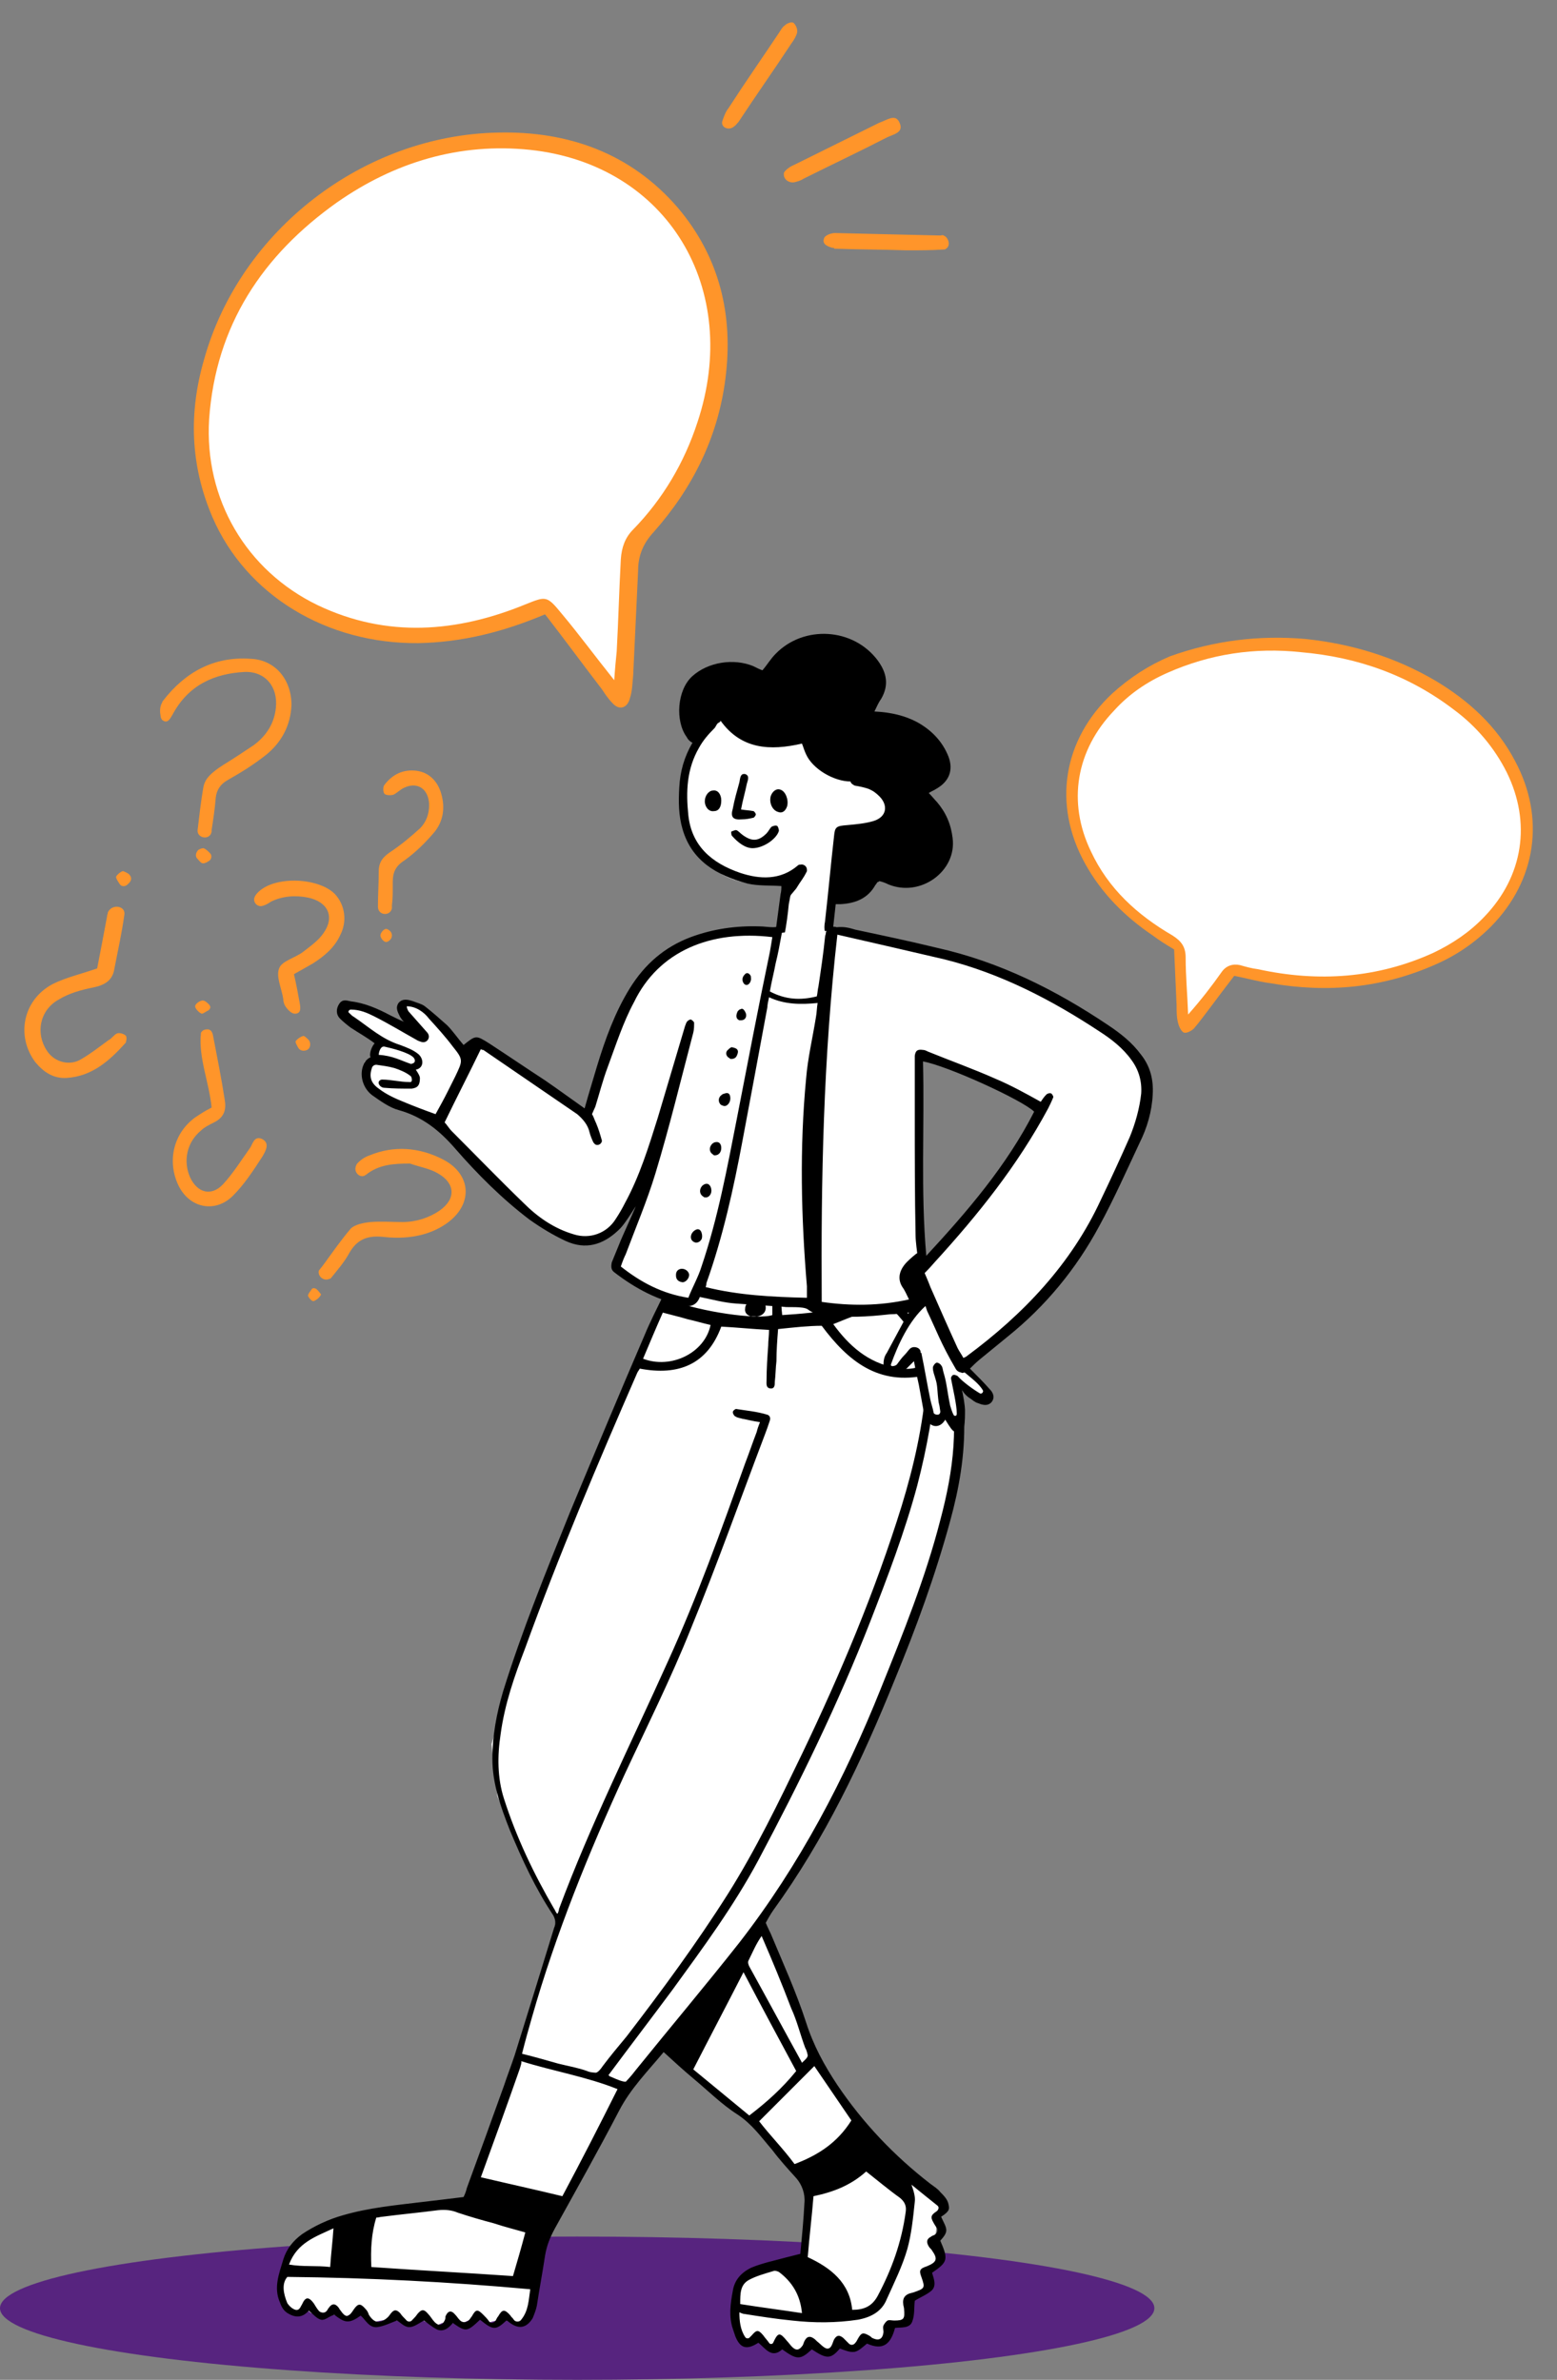 <?xml version="1.0" encoding="utf-8"?>
<!-- Generator: Adobe Illustrator 26.0.1, SVG Export Plug-In . SVG Version: 6.00 Build 0)  -->
<svg version="1.1" id="Camada_1" xmlns="http://www.w3.org/2000/svg" xmlns:xlink="http://www.w3.org/1999/xlink" x="0px" y="0px"
	 viewBox="0 0 189.1 289" style="enable-background:new 0 0 189.1 289;" xml:space="preserve">
<rect x="0" y="0" width="189.1" height="289" fill="#808080" stroke="none"/>
<style type="text/css">
	.st0{fill:#57247F;}
	.st1{fill-rule:evenodd;clip-rule:evenodd;fill:#FFFFFF;}
	.st2{fill-rule:evenodd;clip-rule:evenodd;fill:#FF952A;}
	.st3{fill-rule:evenodd;clip-rule:evenodd;}
</style>
<ellipse class="st0" cx="70.1" cy="280.3" rx="70.1" ry="8.7"/>
<g>
	<path class="st1" d="M75.4,84.6l1.8-18.7c12.2-13.7,13.4-27.1,3.6-40.2c-14.6-19.8-44.5-0.6-46.1,2.8c-1.7,3.4-25.5,27.1,4.6,47
		c6.3,4.2,26.4-1.4,26.4-1.4C67.4,75.6,70.7,79.2,75.4,84.6z"/>
	<path class="st2" d="M82.3,25.2c5.1,6,6.8,13.1,5.8,20.8c-0.9,7.1-4,13.3-8.7,18.6c-1.3,1.4-1.9,2.9-1.9,4.7
		c-0.2,4.2-0.4,8.4-0.6,12.7c-0.1,1-0.1,1.9-0.4,2.8c-0.3,1.2-1.3,1.5-2.1,0.6c-0.5-0.5-0.9-1.1-1.3-1.7c-2.3-3-4.5-6-6.9-9.1
		C61,76.8,56,78,50.8,78.1c-11.1,0.1-20.9-5.8-25-15.3c-2.7-6.3-2.9-12.7-1-19.2c4.4-15.7,19.4-27.2,35.7-27.5
		C69,15.9,76.6,18.6,82.3,25.2z M64.4,18.2c-8.6-0.9-16.5,1.5-23.5,6.4c-9,6.4-14.7,14.9-15.5,26.3c-0.6,9.7,4.5,18.4,13.2,22.6
		c8.4,4,16.9,3.3,25.2-0.1c2.5-1,2.6-1.1,4.4,1.1c2.1,2.5,4,5.1,6.4,8.1c0.1-1.5,0.2-2.5,0.3-3.5c0.2-3.7,0.3-7.5,0.5-11.2
		c0.1-1.4,0.5-2.6,1.5-3.6c3.6-3.7,6.2-8.1,7.8-13C90.1,35.1,81.1,20,64.4,18.2z M114.6,28.6c0.1,0,0.1,0.1,0.2,0.1
		c0.5,0.4,0.6,1.2,0.1,1.5c-0.1,0.1-0.2,0.1-0.3,0.1c-1.5,0.1-3,0.1-4.5,0.1c-2.9-0.1-5.9-0.1-8.8-0.2v-0.1c-0.1,0-0.2,0-0.2,0
		c-0.7-0.2-1.3-0.5-1-1.2c0.1-0.3,0.8-0.6,1.3-0.6c4.3,0.1,8.6,0.2,12.8,0.3C114.3,28.6,114.5,28.5,114.6,28.6z M109.2,14.8
		c0.7,1.3-0.7,1.5-1.5,1.9c-3.3,1.7-6.7,3.3-10.1,5c-0.3,0.2-0.6,0.3-1,0.4c-0.6,0.2-1.4-0.2-1.4-0.9c0-0.1,0-0.1,0-0.2
		c0.2-0.4,0.8-0.8,1.3-1c3.4-1.7,6.9-3.4,10.3-5.1C107.7,14.6,108.7,13.8,109.2,14.8z M96.4,2.8c0.3,0.3,0.5,0.8,0.4,1.2
		s-0.4,0.9-0.7,1.3c-2.1,3.2-4.3,6.3-6.4,9.5c-0.2,0.2-0.3,0.4-0.6,0.6c-0.5,0.4-1.3,0.2-1.4-0.4c0-0.1,0-0.1,0-0.2
		c0.2-0.6,0.4-1.2,0.8-1.7c2-3.1,4.1-6.1,6.1-9.1c0.2-0.3,0.4-0.7,0.7-0.9C95.6,2.8,96.2,2.6,96.4,2.8z"/>
	<path class="st2" d="M25.9,125.9c0.5,2.6,1,5.1,1.4,7.7c0.2,1.2-0.1,2.1-1.3,2.7c-0.6,0.3-1.2,0.6-1.6,1c-1.7,1.4-2.2,3.7-1.3,5.7
		c0.9,1.9,2.6,2.3,4,0.8c1.2-1.3,2.2-2.9,3.2-4.3c0.4-0.5,0.5-1.6,1.5-1.2c1,0.5,0.5,1.4,0.1,2.1c-1.1,1.7-2.2,3.4-3.6,4.8
		c-2.2,2.2-5.4,1.5-6.7-1.4s-0.5-6.2,2.1-8.1c0.6-0.4,1.2-0.8,2-1.2c-0.3-3.1-1.6-6-1.3-9c0-0.2,0.2-0.3,0.3-0.4
		C25.5,124.8,25.8,125.2,25.9,125.9z M15.1,111.1L15.1,111.1c-0.3,2.2-0.8,4.4-1.2,6.5c-0.2,1.4-1.1,2-2.5,2.3
		c-1.5,0.3-3,0.7-4.3,1.5c-2.3,1.3-2.8,4.1-1.4,6.2c0.9,1.4,2.8,1.9,4.2,1c1.2-0.7,2.2-1.5,3.3-2.3c0.4-0.2,0.6-0.6,1-0.8
		c0.3-0.1,0.7,0,1,0.2c0.2,0.1,0.2,0.5,0.1,0.8c0,0.1,0,0.1-0.1,0.2c-1.9,2.1-4,4-7.1,4.2c-1.6,0.1-2.8-0.7-3.8-1.9
		c-2.4-3.2-1.5-7.6,2.1-9.5c1.6-0.8,3.4-1.2,5.4-1.9c0.4-2,0.8-4.2,1.2-6.3c0-0.2,0.1-0.3,0.1-0.5C13.6,109.7,15.3,110,15.1,111.1z
		 M36.9,125.8c0.2,0.1,0.4,0.3,0.6,0.5c0.3,0.4,0.2,1-0.2,1.2l0,0c-0.4,0.2-0.9,0.1-1.1-0.3c-0.1-0.2-0.3-0.5-0.3-0.7
		S36.6,125.8,36.9,125.8z M25.4,122c0.2,0.2,0.2,0.5-0.1,0.7c-0.4,0.2-0.6,0.4-0.8,0.4c-0.3-0.1-0.8-0.6-0.8-0.9s0.6-0.7,0.9-0.7
		S25.1,121.7,25.4,122z M40.7,108.6c1.2,1.3,1.5,3.3,0.6,5c-0.7,1.5-1.9,2.5-3.3,3.4c-0.7,0.4-1.4,0.8-2.3,1.3
		c0.3,1.3,0.5,2.4,0.7,3.5c0.1,0.6,0.2,1.3-0.6,1.3c-0.4,0-0.9-0.5-1.2-1c-0.1-0.2-0.2-0.5-0.2-0.8c-0.2-1.3-0.9-2.7-0.5-3.7
		c0.3-0.9,2-1.3,2.9-2s1.9-1.4,2.5-2.3c1.4-2,0.5-3.8-1.9-4.3c-1.5-0.3-3.1-0.2-4.5,0.5c-0.3,0.2-0.6,0.4-1,0.5
		c-0.6,0.2-1.2-0.4-1-1c0.1-0.3,0.3-0.5,0.5-0.7C33.5,106.3,38.8,106.6,40.7,108.6z M38.5,156.6c0.3,0.3,0.5,0.6,0.5,0.6
		c-0.2,0.4-0.6,0.7-0.9,0.8c-0.2,0.1-0.7-0.5-0.7-0.7c0.1-0.3,0.3-0.5,0.5-0.8C38,156.4,38.3,156.4,38.5,156.6z M53.8,140.8
		c3.5,1.8,3.7,5.5,0.4,7.8c-2.3,1.6-5.1,1.9-7.7,1.6c-2-0.2-3.2,0.4-4.1,2c-0.6,1.1-1.4,2-2.2,3c-0.1,0.1-0.1,0.1-0.2,0.1
		c-0.6,0.3-1.3-0.2-1.3-0.8c0-0.1,0-0.2,0.1-0.3l0.4-0.5c1.1-1.5,2.2-3.1,3.4-4.5c0.5-0.5,1.5-0.7,2.4-0.8c1.3-0.1,2.6,0,3.9,0
		c1.6,0,3.2-0.5,4.5-1.4c2-1.4,1.9-3.3-0.2-4.5c-1-0.6-2.3-0.8-3.4-1.2c-2,0-3.8,0.1-5.4,1.4c-0.1,0-0.1,0.1-0.2,0.1
		c-0.6,0.2-1.2-0.5-1-1.1c0-0.1,0.1-0.2,0.1-0.3c0.4-0.5,1-0.9,1.6-1.1C47.8,139.1,50.9,139.3,53.8,140.8z M47.3,113
		c0.4,0.3,0.4,0.9,0,1.2c-0.1,0.1-0.3,0.2-0.4,0.2c-0.3,0-0.7-0.5-0.7-0.8s0.4-0.8,0.7-0.8C47,112.8,47.2,112.9,47.3,113z M15,105.8
		c0.2,0.1,0.5,0.2,0.7,0.4c0.3,0.3,0.3,0.7,0,1l-0.2,0.2c-0.3,0.3-0.8,0.3-1-0.1c-0.2-0.3-0.4-0.6-0.4-0.8
		C14.1,106.3,14.8,105.7,15,105.8z M53.5,96.1c0.6,1.8,0.4,3.5-0.7,4.9c-1.1,1.3-2.3,2.5-3.7,3.5c-1.1,0.7-1.4,1.5-1.4,2.6v0.6
		c0,0.7,0,1.5-0.1,2.2c0,0.1,0,0.2,0,0.4c-0.2,1-1.7,0.9-1.7-0.2l0,0c0-1.4,0.1-2.9,0.1-4.3c0-1.2,0.6-1.8,1.5-2.4
		c1.2-0.8,2.4-1.8,3.5-2.8c0.8-0.8,1.2-1.9,1.1-3.2c-0.2-1.7-1.5-2.5-3.1-1.7c-0.4,0.2-0.8,0.6-1.2,0.8c-0.3,0.1-0.9,0.1-1.1-0.1
		c-0.2-0.2-0.2-0.9,0-1.1c1-1.3,2.3-1.9,3.9-1.7C52,93.8,53,94.7,53.5,96.1z M24.7,103c0.3,0.1,0.5,0.3,0.8,0.6
		c0.3,0.3,0.2,0.8-0.2,1c-0.3,0.2-0.6,0.3-0.8,0.2c-0.2-0.1-0.4-0.4-0.6-0.6c-0.2-0.3-0.1-0.7,0.2-1C24.3,103.1,24.5,103,24.7,103z
		 M35.4,85.6c-0.1,2.5-1.2,4.5-3,6c-1.5,1.2-3.1,2.2-4.7,3.1c-0.9,0.5-1.4,1.2-1.5,2.2c-0.1,1.3-0.3,2.6-0.5,3.9c0,0.1,0,0.1,0,0.2
		c-0.2,1.1-1.8,0.8-1.7-0.2l0,0c0.2-1.7,0.4-3.5,0.7-5.2c0.2-1.1,1-1.7,1.8-2.3l0.6-0.4c1.3-0.8,2.5-1.6,3.7-2.4
		c1.5-1.1,2.5-2.6,2.7-4.5c0.3-2.6-1.3-4.5-3.8-4.4c-3.7,0.2-6.8,1.6-8.7,5.1c-0.3,0.5-0.6,1.2-1.2,0.8c-0.2-0.1-0.3-0.4-0.3-0.6
		c-0.1-0.5-0.1-1.1,0.2-1.6c0-0.1,0.1-0.2,0.1-0.2c2.7-3.5,6.2-5.4,10.6-5.1C33.4,80.1,35.4,82.5,35.4,85.6z"/>
	<g>
		<path class="st1" d="M149.9,117.6c0,0,1.2,0.4,4.9,1.2c13,2.7,32.7-5.6,30.7-18.4c-2-12.7-10.3-19.3-26-22.1s-30.5,9-29.3,19.3
			c0.8,6.9,5.1,12.8,12.9,17.8l0.7,9C146.8,120.7,148.9,118.4,149.9,117.6z"/>
		<path class="st2" d="M158.6,77.6c5.6,0.6,10.9,2.2,15.8,5.1c4,2.4,7.4,5.5,9.6,9.7c3.7,6.9,2.6,14.5-2.9,20.1
			c-2,2-4.2,3.5-6.7,4.6c-6.5,2.9-13.2,3.5-20.1,2.3c-1.5-0.2-2.9-0.6-4.4-0.9c-1,1.3-1.9,2.5-2.8,3.7c-0.7,0.9-1.4,1.9-2.1,2.7
			c-0.3,0.3-0.9,0.6-1.2,0.5s-0.6-0.7-0.7-1.1c-0.2-0.7-0.2-1.4-0.2-2.2c-0.1-2.2-0.2-4.5-0.3-6.8c-1-0.6-1.8-1.1-2.6-1.7
			c-3.4-2.3-6.2-5.1-8.2-8.7c-4-7.2-2.7-15.1,3.3-20.7c2.1-1.9,4.4-3.4,7-4.5C147.4,77.8,152.9,77.1,158.6,77.6z M141.8,81.7
			c-2.5,1.1-4.7,2.6-6.5,4.6c-4.6,4.8-5.7,11.1-2.8,17.1c2.1,4.5,5.6,7.7,9.9,10.2c1.1,0.7,1.6,1.4,1.6,2.7c0,2.2,0.2,4.3,0.3,6.9
			c1.6-1.8,2.9-3.5,4.1-5.2c0.5-0.7,1.3-1,2.2-0.8c0.7,0.2,1.4,0.4,2.2,0.5c7.3,1.6,14.5,1.1,21.3-2c2.3-1.1,4.4-2.5,6.2-4.4
			c4.7-4.9,5.7-11.4,2.7-17.5c-1.5-3-3.7-5.6-6.4-7.6c-5.5-4.2-11.7-6.4-18.6-7C152.4,78.6,147,79.4,141.8,81.7z"/>
		<path class="st1" d="M105.9,259.7l-6.7-9.3l-3.8-10.3l-3-6.5l3.6-5.1l6.3-11.1l6.6-15.3l5.7-15.8l1.9-10.5L116,167l-3.4-6.4
			c-3.1-3-5-4.5-5.8-4.5c-0.7,0-9.2,0.1-25.4,0.4l-3.5,7.2l-6.8,16.2l-6.2,14.7l-5.2,17.2l0.7,6.3l3.3,8.1l3.9,6.9l-1.7,6.4l-6.9,21
			l-1.8,6.8l-3,0.3l-12.3,1.9l-6.3,3l-1.5,3.9v3.1l1.5,1.4l1.8-0.3l0.4,0.3h1.8l2.3,0.5l1.5-0.8l1.3,1.5l2.7-0.5l1.9,0.5l1.7-0.5
			l1.8,0.9l0.9-0.4h2.5l1.8-0.8l1.1,0.8l2-0.5l2.2,0.5l1.1-2.3l2.3-9.5l8-14.6l5.6-7.4l11.3,9.9l6.7,6.6l-1,9.7l-3.5,0.5l-4,2.2
			l-0.7,4.9l1.2,2.4l1.2-0.4l2.4,1.1l0.9-0.7l2.4,1.1l0.7-1.1l2.5,1.1l1.3-1.1l1.4,0.7l1.9-1.1l1.9,0.4l0.9-1.9l2.4-0.9v-2.1
			l2.1-1.6v-1.7l1.5-1.6l-0.3-2l0.3-3l0.5-1.9L105.9,259.7z"/>
		<path class="st3" d="M107.1,155.5c0.4,0.2,0.9,0.4,1.3,0.7c4,2.6,7.1,5.9,8.1,10.7c0.4,1.8,0.6,3.7,0.6,5.6
			c0.1,4.2-0.6,8.2-1.7,12.2c-1.8,6.6-4.1,12.9-6.7,19.2c-4,9.9-8.5,19.4-14.8,28.1c-0.3,0.4-0.9,1.5-0.9,1.5s0.3,0.7,0.6,1.3
			c1.5,3.6,3.1,7.1,4.3,10.8c0.9,2.8,2.2,5.2,3.8,7.6c3.1,4.6,6.9,8.6,11.3,12c0.4,0.3,0.9,0.6,1.2,1c0.4,0.4,0.9,0.9,1,1.5
			c0.1,0.5,0.2,0.8-0.9,1.5c0.7,1.5,1,1.7-0.1,2.9c1,2.3,0.9,2.6-1,3.9c0.2,0.7,0.6,1.6-0.1,2.2c-0.6,0.5-1.4,0.8-2,1.2
			c-0.1,0.9,0,1.7-0.3,2.5c-0.3,0.9-1.4,0.7-2.1,0.8c-0.5,1.9-1.4,2.8-3.4,1.9c-0.5,0.4-1,0.9-1.5,1c-0.6,0.1-1.2-0.2-1.8-0.4
			c-1.1,1.3-1.6,1.3-3.4,0.1c-1.4,1.3-1.8,1.3-3.6,0c-1.3,1.2-2.1-0.2-2.9-0.8c-1.4,0.9-2.2,0.7-2.8-0.8c-0.1-0.3-0.2-0.6-0.3-0.9
			c-0.5-1.5-0.3-3,0-4.6c0.2-1.3,1-2.2,2.2-2.8c0.7-0.3,1.4-0.5,2.1-0.7l0.4-0.1c1.1-0.3,2.3-0.6,3.5-0.9c0.2-2.1,0.4-4.2,0.5-6.2
			c0.1-1.1-0.3-2.2-1-3c-1-1.1-2-2.2-2.9-3.4c-1.3-1.5-2.4-3.1-4.2-4.3c-1.9-1.2-3.6-2.9-5.4-4.4c-1.2-1-2.4-2.1-3.6-3.2
			c-1.9,2.3-4,4.4-5.4,7.1c-2.5,4.8-5.2,9.6-7.8,14.3c-0.6,1.1-1,2.1-1.2,3.3c-0.3,2-0.7,4.1-1,6.1c-0.1,0.5-0.3,1-0.5,1.5
			c-0.8,1.3-1.8,1.4-3,0.4c-0.1-0.1-0.2-0.1-0.2-0.1c-1.3,1.2-1.6,1.2-3.2-0.1c-1.6,1.5-1.7,1.5-3.3,0.4c-0.5,0.6-1.1,1.1-1.9,0.8
			c-0.6-0.3-1.2-0.8-1.6-1.1c-0.6,0.3-1.2,0.8-1.8,0.8s-1.1-0.6-1.5-0.8c-0.8,0.3-1.6,0.7-2.4,0.8c-1,0.1-1.4-0.9-2-1.4
			c-1.5,1.1-2,0.8-3.2-0.1c-0.7,0.2-1.1,0.7-1.6,0.6s-1-0.7-1.5-1.1c-0.7,0.8-1.5,0.9-2.4,0.4c-0.6-0.3-0.9-0.8-1.1-1.4
			c-0.8-1.8-0.1-3.5,0.4-5.2c0.4-1.3,1.2-2.3,2.3-3.1c1.5-1,3.2-1.8,5-2.3c3.1-0.9,6.3-1.2,9.6-1.6c1.7-0.2,3.4-0.4,5-0.6
			c0.2-0.4,0.3-0.7,0.4-1.1c1.5-4.1,3-8.2,4.5-12.4c0.4-1.2,0.9-2.5,1.3-3.7c1.6-5.1,3.2-10.3,4.8-15.5c0.2-0.5,0.2-0.9-0.1-1.5
			c-2.2-3.3-3.8-6.8-5.3-10.4c-1.1-2.8-2.1-5.6-2.1-8.6c0-2.8,0.5-5.5,1.3-8.2c2.3-7.4,5.2-14.5,8.1-21.7c3-7.2,6-14.4,9.1-21.6
			c0.7-1.7,1.5-3.2,2.3-4.9c0.1-0.3,0.3-0.6,0.5-0.8c0.2-0.1,0.5-0.2,0.7-0.1c0.1,0,0.2,0.4,0.1,0.6c-0.1,0.4-0.3,0.7-0.4,1
			c3.6,1.4,10.5,2.4,12.3,1.8c0-0.7,0-1.5,0-2.2c0-0.4,0.1-0.8,0.5-0.7c0.2,0,0.4,0.4,0.5,0.6c0.1,0.7,0.1,1.5,0.2,2.3
			c4.5-0.3,8.8-0.7,12.7-3.3c-0.4-0.3-0.7-0.4-0.9-0.6l0,0c-0.3-0.3,0-0.8,0.4-0.8C107,155.5,107,155.5,107.1,155.5z M111.1,267.4
			c-0.2,1.9-0.4,3.9-0.9,5.7c-0.6,2.1-1.6,4.1-2.5,6.1c-0.6,1.5-1.9,2.2-3.5,2.5c-2.7,0.4-5.3,0.4-8,0.1c-2-0.2-3.9-0.5-5.8-0.8
			c-0.2,0-0.6-0.2-0.6-0.2c0,1,0.1,2.1,0.7,3c0.1,0.2,0.4,0.2,0.5,0.1s0.2-0.2,0.3-0.3c0.6-0.7,0.8-0.7,1.4,0
			c0.2,0.3,0.5,0.6,0.7,0.9c0.1,0.2,0.4,0.2,0.5,0l0,0c0.6-1.3,0.8-1.3,1.7-0.2c0.2,0.2,0.4,0.5,0.6,0.7c0.5,0.5,0.9,0.4,1.3-0.2
			c0.1-0.2,0.1-0.3,0.2-0.5c0.3-0.6,0.7-0.7,1.3-0.2c0.1,0.1,0.1,0.1,0.2,0.2c0.4,0.3,0.8,0.8,1.2,0.9c0.6,0.1,0.7-0.7,0.9-1.1
			c0.3-0.5,0.6-0.6,1.1-0.2c0.2,0.2,0.4,0.4,0.7,0.7c0.2,0.2,0.5,0.2,0.7,0s0.3-0.4,0.4-0.6c0.4-0.7,0.6-0.8,1.3-0.4
			c0.2,0.1,0.3,0.2,0.4,0.3c0.8,0.4,1.3,0.2,1.4-0.7c0-0.3-0.1-0.5,0-0.8c0.1-0.2,0.3-0.5,0.5-0.6s0.5,0,0.8,0
			c1.2,0,1.3-0.2,1.2-1.4c0-0.2-0.1-0.4-0.1-0.6c-0.1-0.7,0.2-1.1,0.8-1.3c0.1,0,0.3-0.1,0.4-0.1c1.4-0.5,1.5-0.5,1-1.9
			c-0.3-0.8-0.2-1,0.7-1.3c1.2-0.5,1.3-0.9,0.6-1.9c-0.1-0.2-0.3-0.3-0.4-0.5c-0.3-0.5-0.3-0.9,0.3-1.2c0.1-0.1,0.2-0.1,0.4-0.2
			c0.3-0.2,0.4-0.5,0.3-0.8c-0.1-0.1-0.1-0.2-0.2-0.3c-0.6-1-0.7-1.2,0.2-1.8c0.2-0.2,0.3-0.5,0-0.7c-1-0.8-2-1.6-3.1-2.5
			C110.9,265.9,111.2,266.7,111.1,267.4z M34.9,279.7c0.2,0.3,0.6,0.7,1,0.8c0.5,0.1,0.6-0.4,0.8-0.7c0.4-0.9,0.8-0.9,1.4-0.1
			c0.2,0.3,0.4,0.7,0.7,1c0.3,0.2,0.7,0.2,0.9-0.1c0.1-0.1,0.1-0.2,0.2-0.3c0.4-0.6,0.8-0.6,1.2-0.1c0.1,0.1,0.1,0.2,0.2,0.3
			c0.7,1,1,1,1.7-0.1c0.5-0.7,0.8-0.7,1.4,0c0.2,0.2,0.3,0.4,0.4,0.7c0.7,1.1,1.4,1.1,2.3,0.3c0.2-0.2,0.3-0.4,0.4-0.5
			c0.4-0.5,0.7-0.4,1.1,0c0.2,0.3,0.4,0.5,0.7,0.8c0.2,0.3,0.6,0.3,0.8,0c0.2-0.2,0.4-0.4,0.6-0.7c0.5-0.6,0.8-0.6,1.3,0
			c0.3,0.3,0.5,0.7,0.8,1c0.5,0.5,0.9,0.4,1.2-0.2c0.1-0.2,0.1-0.3,0.1-0.5c0.3-0.7,0.7-0.8,1.2-0.2c0.2,0.2,0.3,0.4,0.5,0.6
			c0.3,0.4,0.9,0.4,1.2,0c0.1-0.1,0.2-0.3,0.3-0.4c0.5-0.9,0.7-0.9,1.4-0.2c0.2,0.2,0.5,0.5,0.7,0.8s0.6,0.2,0.8-0.1
			c0.1-0.2,0.2-0.4,0.3-0.5c0.5-0.9,0.8-0.9,1.5-0.1c0.1,0.2,0.3,0.3,0.4,0.5c0.2,0.3,0.7,0.3,0.9,0c0.9-1.1,0.9-2.4,1.1-3.7
			c-9.9-0.9-19.6-1.4-29.5-1.5C34.2,277.3,34.4,278.5,34.9,279.7z M93.9,275.8c-1,0.3-2.1,0.6-3,1.1c-1,0.6-1,1.6-1,2.9
			c2.5,0.4,4.9,0.7,7.5,1.1c-0.2-2.2-1.2-3.8-2.8-5C94.4,275.8,94.1,275.7,93.9,275.8z M98.8,266.7c-0.2,2.5-0.5,4.9-0.7,7.4
			c2.8,1.3,5.1,3.1,5.4,6.4c1.4,0,2.4-0.4,3.1-1.7c1.7-3.2,2.9-6.5,3.4-10.2c0.1-0.7-0.1-1.2-0.7-1.7c-1.4-1-2.7-2.1-4.1-3.2
			C103.3,265.4,101.2,266.2,98.8,266.7z M53.2,268.4c-2.3,0.3-4.5,0.5-6.8,0.8c-0.2,0-0.4,0.1-0.7,0.1c-0.6,1.9-0.7,3.9-0.6,6
			c5.7,0.4,11.4,0.7,17.2,1.1c0.5-1.7,1-3.4,1.5-5.3c-1.4-0.4-2.6-0.7-3.8-1.1c-1.5-0.4-2.9-0.8-4.4-1.3
			C54.9,268.4,54.1,268.3,53.2,268.4z M35.1,275c1.7,0.3,3.3,0.1,5,0.3c0.1-1.6,0.3-3.1,0.4-4.7C38.4,271.6,36.1,272.3,35.1,275z
			 M63.1,251.3c-1.5,4.3-3.1,8.7-4.7,13.1c3.4,0.8,6.6,1.5,9.9,2.3c2.3-4.3,4.5-8.6,6.7-13c-3.7-1.5-7.9-2.2-11.7-3.4
			C63.4,250.4,63.2,251,63.1,251.3z M92.2,257.6c1.3,1.7,2.9,3.3,4.3,5.2c2.9-1.1,5.2-2.6,6.9-5.3c-1.5-2.2-3-4.4-4.5-6.6
			C96.6,253.2,94.4,255.4,92.2,257.6z M84.2,251.3c2.3,1.9,4.5,3.7,6.8,5.6c2.1-1.6,4-3.3,5.7-5.4c-2.1-3.9-4.2-7.8-6.4-12
			C88.2,243.6,86.2,247.4,84.2,251.3z M113,163.3c0.6,0.9,0.9,1.9,0.8,3.2c-0.4,4.7-1.2,9.3-2.4,13.9c-1.5,5.6-3.6,11.1-5.7,16.5
			c-3.9,10-8.6,19.6-13.6,29c-3,5.6-6.7,10.6-10.4,15.7c-2.6,3.5-5.2,6.9-7.8,10.4c0.1,0.1,0.2,0.2,0.3,0.2c0.9,0.4,1.4,0.6,1.8,0.6
			c0,0,0.6-0.6,1.2-1.4c4.2-5.2,8.5-10.3,12.6-15.5c7.3-9.4,12.8-19.9,17.2-30.9c2.7-6.7,5.4-13.4,7.2-20.4c0.8-3,1.4-6,1.6-9
			s0-5.9-0.6-8.8c-0.6-2.9-2.8-6.2-5.7-8.2C110.9,160.2,112,161.7,113,163.3z M94.5,161.4c-0.1,1.3-0.2,2.6-0.2,3.9
			c-0.1,0.8-0.1,1.7-0.2,2.5c0,0.4,0,0.9-0.6,0.8c-0.5-0.1-0.4-0.6-0.4-1c0-1.4,0.1-2.8,0.2-4.2c0-0.6,0.1-1.2,0.1-1.9
			c-2-0.1-3.9-0.3-5.8-0.4c-1.7,4.6-5.2,6-9.9,5.1c-0.1,0.2-0.2,0.3-0.3,0.5c-4.8,11-9.5,22.1-13.6,33.4c-1.3,3.4-2.5,6.8-3,10.5
			c-0.4,2.6-0.4,5.3,0.4,7.8c1.5,4.7,3.6,9.1,6.1,13.4c0.1,0.1,0.2,0.5,0.4,0.6c0.1-0.1,0.2-0.5,0.2-0.6c3.8-10.2,8.7-20,13.2-30
			c3.6-7.9,6.5-16,9.4-24.1c0.5-1.3,0.9-2.5,1.4-3.8c0.1-0.4,0.2-0.7,0.4-1.2c-0.8-0.1-1.5-0.3-2.1-0.4c-0.3-0.1-0.6-0.1-0.9-0.3
			c-0.2-0.1-0.3-0.4-0.3-0.5c0-0.2,0.3-0.4,0.4-0.4c1.2,0.2,2.5,0.3,3.8,0.7c0.3,0.1,0.4,0.4,0.3,0.7c-0.2,0.6-0.4,1.2-0.6,1.7
			c-3,7.9-5.8,15.8-9,23.6c-2.4,6-5.3,11.8-8,17.6c-4.4,9.6-8.4,19.4-11.3,29.6c-0.4,1.4-0.8,2.8-1.2,4.4c1.6,0.4,3,0.8,4.4,1.2
			c1.2,0.3,2.4,0.5,3.5,0.9c0.4,0.2,1.1,0.2,1.1,0.2c0.3-0.1,0.6-0.5,0.8-0.8c0.9-1.2,1.9-2.4,2.9-3.6c4.3-5.6,8.5-11.3,12.3-17.3
			c3.4-5.4,6.2-11.2,9-17c4.7-9.8,8.9-19.8,12.1-30.1c1.5-4.9,2.6-9.8,3-14.9c0-0.3,0-0.7,0-1c-5.8,1.3-9.5-1.7-12.7-6
			C98.2,161,96.4,161.2,94.5,161.4z M90.9,238.1c-0.1,0.2,0,0.5,0.1,0.7c2.1,3.8,4.2,7.7,6.3,11.5l0.1,0.2c0.3-0.3,0.7-0.6,0.7-0.9
			c0,0-0.1-0.6-0.3-0.9c-0.6-1.6-1-3.3-1.7-4.8c-1.1-2.9-2.3-5.8-3.6-8.8C91.8,236.1,91.4,237.1,90.9,238.1z M101.2,160.8
			c1.9,2.6,4.2,4.7,7.6,5.3c1.6,0.3,2.7,0.1,3.9-0.7c-0.5-1.8-3.3-5.7-5-7C105.5,159.1,103.4,159.9,101.2,160.8z M78.1,165
			c3.4,1.3,7.5-0.7,8.2-4.1c-0.9-0.2-1.9-0.5-2.8-0.7c-1-0.3-1.9-0.5-3-0.8C79.7,161.2,78.9,163.1,78.1,165z M91.8,157.8
			c0.7,0,1.2,0.4,1.2,1c0,0.7-0.6,1.1-1.4,1.1c-0.7,0-1.2-0.4-1.1-1C90.5,158.3,91.1,157.8,91.8,157.8z"/>
		<path class="st1" d="M96,88.4c4.6,1.1,5,2.1,8.6,6.6l0.3,0.4c1.6,1.2,3.1,0.9,3.4,2.4s-1.4,3.8-5.6,3.8c-0.5,0.6-1.1,4.4-1.7,11.3
			l-0.1,0.7h-0.4v0.1c0,2-1.4,3.6-3.1,3.6s-3.1-1.6-3.1-3.6c0-1,0.3-1.8,0.9-2.5l0.4-3.8h-0.2c-6,0.5-9.7-1.4-11.1-5.2
			c-2-5.3-1.2-10.2,2.2-15C89.7,87.3,92.8,87.6,96,88.4z"/>
		<path class="st3" d="M106.6,80.2c1.1,1.5,1.4,3,0.4,4.7c-0.3,0.4-0.5,0.9-0.8,1.5c2,0.1,3.7,0.5,5.2,1.3c1.8,1,3.1,2.4,3.8,4.2
			c0.6,1.6,0.1,3-1.5,3.9c-0.3,0.2-0.6,0.3-0.9,0.5c0.4,0.4,0.7,0.8,1,1.1c1.1,1.3,1.7,2.7,1.9,4.4c0.5,4-3.9,7.2-7.8,5.6
			c-0.4-0.2-0.7-0.3-1.1-0.4c-0.1,0.1-0.1,0.1-0.2,0.1c-0.1,0.1-0.2,0.3-0.3,0.4c-0.9,1.6-2.4,2.2-4.2,2.3c-0.2,0-0.4,0-0.6,0
			l-0.3,2.7c0,0.3,0,0.6-0.1,0.9c-0.1,0.1-0.3,0.3-0.5,0.3s-0.4-0.2-0.4-0.4c-0.1-0.5-0.1-0.9,0-1.4c0.4-3.5,0.7-6.9,1.1-10.4
			c0.1-1.1,0.3-1.2,1.6-1.3c1.1-0.1,2.2-0.2,3.2-0.5c1.6-0.5,1.8-1.9,0.7-3c-0.4-0.4-0.8-0.7-1.3-0.9c-0.6-0.2-1.1-0.3-1.7-0.4
			c-0.2-0.1-0.5-0.3-0.5-0.5l0,0c-2,0-4.6-1.5-5.4-3.3c-0.2-0.4-0.3-0.8-0.5-1.3c-3.9,0.9-7.4,0.7-9.9-2.8c0,0,0,0,0,0.1
			c0,0-0.2,0.2-0.3,0.2c-0.2,0.2-0.3,0.5-0.4,0.6c-0.8,0.8-1.4,1.5-1.9,2.4c-1.5,2.6-1.6,5.3-1.3,8.2c0.4,3.7,2.8,5.8,6.3,7
			c2.4,0.8,4.9,0.9,7-0.9c0.1-0.1,0.2-0.1,0.3-0.1c0.4-0.1,0.8,0.2,0.8,0.6c0,0.1,0,0.1,0,0.2c-0.5,1-0.7,1.1-1.3,2.1
			c-0.1,0.1-0.4,0.5-0.5,0.6c-0.3,0.3-0.2,0.4-0.4,1.3c-0.1,1.1-0.3,2.6-0.5,3.6c-0.1,0.3-0.4,0.7-0.6,0.7c-0.5,0-0.5-0.4-0.5-0.7
			v-0.1c0-0.1,0-0.1,0-0.2c0.2-1.5,0.4-3,0.6-4.5c0.1-0.4,0.1-0.7,0.1-1c-1.4-0.1-2.8,0-4.1-0.3c-3.8-1-6.8-2.8-7.9-6.6
			c-0.5-1.7-0.5-3.4-0.4-5.1c0.1-1.9,0.6-3.7,1.6-5.4c-0.2-0.1-0.5-0.3-0.7-0.7c-1.4-1.9-1.2-5.7,0.7-7.4c1.9-1.7,5-2.2,7.4-1.2
			c0.4,0.2,0.8,0.4,1.1,0.5c0.6-0.7,1-1.4,1.6-2C97.6,75.9,103.6,76.2,106.6,80.2z"/>
		<path class="st1" d="M112,115.2l13.7,4.6l11.2,7.3l2,3.9v1.2l-0.5,4.9l-4.6,9.9l-5.3,8.7l-11.9,10.1l2.8,2.5l0.5,1.1l-0.5,0.4
			l-3.3-2.3l0.5,4.7l-0.5,0.7l-1.4-1.5l-1.2,0.9l-0.9-1.2l-1.5-7l-2.4,2.2h-1v-1l3.8-7.6l-6.8,1.6l-7.8-1l-12.4-1.6l-0.7,1.1
			l-3.1-0.3l-6.2-3.3l3.2-9.1l-4.9,5.3l-3.2,0.5l-7-4.5l-8.1-8.3l-2.9-2.6l-5.3-2.2l-2-2.2v-2.2l0.9-0.1l0.5-2.2l-4.4-3.8l0.9-0.8
			l5,1.5l3.7,2.4l-2.2-3.1l0.6-1.2l2.8,1.6l4.2,4.9l1.7-1.5l13.2,9l3.4-10.5l4.1-7.5l5.8-3.7l9.7-0.5c2.3-0.4,4.6-0.5,6.7-0.3
			C103.1,113.2,106.8,113.9,112,115.2z M111.7,153.6l1.6-0.5c3.4-3.9,5.8-6.9,7.3-8.9c1.5-2.1,3.4-5.2,5.8-9.3l-8.3-4.3l-6.4-2.5
			V153.6z"/>
		<path class="st3" d="M103.9,112.9c3.3,0.7,6.6,1.4,9.9,2.2c7.6,1.7,14.4,5.1,20.8,9.4c1.5,1,2.9,2.1,4,3.6c1.1,1.4,1.5,3,1.4,4.8
			c-0.1,2.1-0.7,4.1-1.6,5.9c-1.6,3.4-3.1,6.8-4.9,10.1c-2.8,5.2-6.5,9.7-11.1,13.4c-1.1,0.9-2.2,1.8-3.3,2.7
			c-0.5,0.4-0.9,0.8-1.3,1.2c0.9,0.9,1.7,1.7,2.4,2.5c0.4,0.4,0.7,1,0.2,1.6c-0.5,0.5-1.1,0.3-1.6,0.1c-0.4-0.1-0.7-0.4-1-0.6l0,0
			c-0.2-0.1-0.8-0.6-1-1.1l0,0v0.1c0.2,0.6,0.4,2,0.4,2.4c0,0.7,0,1.4-0.1,2c-0.2,0.8-0.8,1-1.4,0.5c-0.3-0.3-0.7-1-0.9-1.3
			c-0.7,1.2-2,1-2.5-0.5c0-0.1-0.1-0.3-0.1-0.4c-0.2-1.1-0.4-2.2-0.6-3.3c-0.2-0.9-0.4-1.8-0.6-2.9c-0.4,0.4-0.7,0.7-0.9,0.9
			c-0.3,0.2-0.5,0.5-0.8,0.7c-0.9,0.6-2-0.1-2-1.2c0-0.5,0.1-1,0.4-1.4c0.7-1.3,1.4-2.6,2.1-3.9c0.2-0.3,0.3-0.6,0.6-1
			c-0.9,0.1-1.6,0.2-2.3,0.2c-2.7,0.3-5.4,0.5-8.1,0c-0.4-0.1-1,0.1-1.9-0.6c-0.6-0.4-2.5-0.2-2.9-0.3c-2.7-0.2-3.1-0.2-5.8-0.4
			c-1.5-0.1-2.9-0.5-4.4-0.8c-0.3,0.8-0.9,1.2-1.7,1.1c-3.3-0.6-6.1-2.1-8.7-4.1c-0.4-0.3-0.4-0.7-0.3-1.2c0.3-0.7,0.6-1.5,0.9-2.2
			c0.3-0.8,1.7-3.8,2-4.6c-1.5,2.4-1.8,2.6-2.1,2.9c-1.9,1.8-4,2.4-6.4,1.3c-1.5-0.7-3-1.6-4.4-2.6c-3.3-2.5-6.3-5.5-9-8.6
			c-1.9-2.2-4-3.9-6.9-4.7c-1.1-0.3-2.2-1.1-3.2-1.8c-1.2-0.9-1.6-2.6-1-3.8c0.1-0.3,0.5-0.7,0.8-0.8c-0.2-0.5,0.2-1.4,0.5-1.7
			c-0.9-0.7-2-1.3-2.9-1.9c-0.4-0.3-0.9-0.7-1.3-1.1c-0.5-0.5-0.5-1.2-0.1-1.8c0.4-0.6,0.9-0.4,1.4-0.3c1.7,0.2,3.3,0.9,4.8,1.7
			c0.4,0.2,1.2,0.6,1.7,0.8c-0.2-0.1-0.5-0.6-0.5-0.6c-0.3-0.6-0.6-1.1-0.2-1.7c0.5-0.6,1.2-0.4,1.8-0.2c0.5,0.2,1,0.3,1.4,0.6
			c0.9,0.7,1.8,1.5,2.7,2.3c0.7,0.7,1.3,1.6,2,2.4c1.5-1.2,1.5-1.2,3.1-0.2c2.3,1.5,4.5,3,6.8,4.5c1.6,1.1,3.1,2.2,4.8,3.4
			c0.5-1.8,1-3.4,1.5-5.1c1-3.3,2.2-6.6,4-9.5s4.2-5,7.4-6.2c2.7-1,5.5-1.4,8.4-1.3c0.5,0,1,0.1,1.6,0.1c1-0.1,1.2,0.1,1,1
			c-0.2,1.1-0.4,2.2-0.7,3.4c-0.2,1.1-0.5,2.2-0.7,3.4c1.9,1,3.7,1.1,5.7,0.6c0.1-0.4,0.1-0.8,0.2-1.2c0.3-2,0.6-4,0.8-6
			c0-0.2,0.1-0.3,0.1-0.5c0.1-0.6,0.8-0.9,1.3-0.7C102.6,112.5,103.2,112.7,103.9,112.9z M108.2,165.7c0,0.1,0,0.2,0.2,0.2l0,0
			c0.2,0,0.5-0.1,0.6-0.3c0.3-0.4,0.5-0.7,0.9-1.1c0.2-0.2,0.4-0.5,0.6-0.7c0.4-0.4,1.2-0.2,1.3,0.3c0,0.1,0,0.2,0.1,0.2
			c0.4,1.9,0.7,3.8,1.1,5.7c0.1,0.5,0.3,1,0.4,1.6c0.1,0.2,0.8,0.4,0.8-0.2c-0.1-0.7-0.1-0.7-0.2-1.1c-0.2-1.5-0.1-2-0.4-2.9
			c-0.1-0.4-0.3-0.8-0.3-1.3c0-0.2,0.2-0.5,0.4-0.6c0.1-0.1,0.5,0.1,0.6,0.3c0.2,0.2,0.2,0.6,0.3,0.9c0.4,1.3,0.4,2.1,0.8,4
			c0.1,0.3,0.2,0.7,0.4,1.1c0.1,0.2,0.4,0.2,0.4-0.1v-0.1c0-1-0.5-3.1-0.7-4.2c0-0.2,0.1-0.3,0.2-0.4c0.2-0.1,0.4,0,0.6,0.1
			c0.6,0.7,2,1.7,2.7,2.1c0.1,0.1,0.4,0,0.4-0.3c-0.4-0.8-1.5-1.6-2.2-2.2c-0.1-0.1-0.3,0.1-0.4,0c-0.4-0.1-0.6-0.2-0.8-0.6
			c-1.7-2.9-2.3-4.6-3.4-6.9l-0.2-0.6C110.4,160.4,109.1,163.2,108.2,165.7z M99.8,158.1c3.5,0.5,7,0.5,10.6-0.3
			c-0.3-0.6-0.5-1.1-0.8-1.5c-0.7-1.1-0.3-2.2,0.6-3.1c0.3-0.3,1.2-1.1,1.2-1c0,0-0.2-1.5-0.2-2.1c-0.1-4.9-0.1-9.7-0.1-14.6
			c0-2.1,0-4.3,0-6.4c0-0.3,0-0.6,0-0.9c0.1-0.6,0.3-0.8,1-0.7c0.2,0,0.4,0.1,0.6,0.2c2.7,1.1,5.5,2.1,8.2,3.3
			c1.9,0.8,3.7,1.8,5.5,2.8c0.2-0.3,0.4-0.6,0.7-0.9c0.1-0.1,0.4-0.2,0.6-0.1c0.1,0.1,0.3,0.4,0.2,0.5c-0.2,0.5-0.4,0.9-0.6,1.3
			c-3.7,6.9-8.5,12.9-13.8,18.7c-0.6,0.7-1.2,1.3-1.2,1.3s0.4,0.9,0.7,1.7c1.1,2.5,2.2,5,3.3,7.4c0.2,0.4,0.5,0.8,0.7,1.2
			c0.2-0.1,0.3-0.1,0.4-0.2c6.9-5.1,12.7-11.2,16.3-19c1.2-2.5,2.4-5.1,3.5-7.6c0.7-1.7,1.2-3.5,1.4-5.3c0.1-1.5-0.3-2.9-1.2-4.1
			c-1-1.4-2.4-2.5-3.8-3.4c-5.9-3.9-12.1-7.1-18.9-8.8c-4.3-1-8.6-2-13-3C100,128.4,99.7,143.2,99.8,158.1z M93.2,122.3
			c-1,5.4-2,10.8-3,16.1c-1.1,5.9-2.4,11.8-4.4,17.4c0,0.1,0,0.2-0.1,0.5c4,1,8.1,1.2,12.3,1.3c0-0.5,0-0.9,0-1.4
			c-0.7-8.4-0.9-16.8-0.1-25.2c0.2-2.5,0.8-5,1.2-7.5c0.1-0.5,0.1-1.1,0.2-1.7c-2,0.2-4,0.2-5.9-0.7C93.3,121.6,93.2,122,93.2,122.3
			z M73.8,129.6c-0.6,1.6-1,3.2-1.5,4.8c-0.1,0.2-0.4,0.9-0.4,0.9c0.2,0.3,0.3,0.7,0.5,1.1c0.3,0.7,0.5,1.4,0.7,2.1v0.1
			c-0.1,0.4-0.6,0.6-0.9,0.3c0,0,0-0.1-0.1-0.1c-0.2-0.4-0.4-0.9-0.5-1.3c-0.2-0.9-0.8-1.6-1.5-2.2c-3.8-2.6-7.6-5.2-11.4-7.8
			c-0.1,0-0.2,0-0.3-0.1c-1.4,2.9-2.9,5.8-4.4,8.9c0.3,0.3,0.5,0.7,0.9,1.1c2.9,2.9,5.8,5.9,8.7,8.7c1.7,1.7,3.7,3.1,6.1,3.8
			c1.9,0.6,4-0.1,5.1-1.9c0.4-0.6,0.8-1.3,1.1-1.9c1.8-3.3,2.9-6.9,4-10.4c1.1-3.7,2.2-7.4,3.3-11.1c0.1-0.2,0.1-0.4,0.3-0.6
			c0.1-0.1,0.3-0.2,0.4-0.2c0.2,0.1,0.4,0.3,0.4,0.4c0,0.4,0,0.8-0.1,1.2c-1.5,5.7-2.9,11.5-4.6,17.1c-1,3.3-2.4,6.6-3.6,9.8
			c-0.2,0.4-0.4,0.9-0.6,1.5c2.4,1.9,5,3.3,8.2,3.8c0.5-1.3,1.2-2.5,1.6-3.8c2-5.9,3.1-11.9,4.3-18c1.3-6.7,2.6-13.5,4-20.2
			c0.1-0.6,0.2-1.1,0.3-1.8c-7.5-0.9-13.8,1.7-16.8,7.9C75.7,124.1,74.8,126.9,73.8,129.6z M83.7,154.8L83.7,154.8
			c0,0.5-0.5,1-0.9,0.9c-0.5-0.1-0.7-0.4-0.7-0.8c0-0.2,0-0.3,0.1-0.5C82.6,153.8,83.6,154.1,83.7,154.8z M112.5,152.5
			c5-5.4,9.8-11,13.1-17.5c-1.4-1.4-10.6-5.6-13.5-6.1C112.3,136.8,111.8,144.6,112.5,152.5z M85.2,150.5c-0.2,0.3-0.4,0.4-0.7,0.4
			c-0.9-0.2-0.7-1.3,0.1-1.6C85.2,149.1,85.4,150.1,85.2,150.5z M86.4,144.6c0,0.5-0.4,0.9-0.8,0.8c-0.1,0-0.1,0-0.2-0.1
			c-0.5-0.3-0.5-1,0-1.4c0.1,0,0.1-0.1,0.2-0.1C86.1,143.6,86.4,144.1,86.4,144.6z M87.6,139.4c0,0.4-0.2,0.9-0.8,0.9
			c-0.1,0-0.1,0-0.2-0.1c-0.5-0.3-0.5-0.9-0.1-1.3c0.1-0.1,0.3-0.2,0.4-0.2C87.4,138.6,87.6,139,87.6,139.4z M49.4,122.2
			c0,0.2,0.1,0.4,0.2,0.6c0.8,0.9,1.5,1.7,2.3,2.6c0.5,0.6-0.1,1.4-0.8,1.1c-0.1,0-0.2-0.1-0.3-0.1c-1.8-1-3.6-2.1-5.4-3
			c-0.8-0.4-1.7-0.8-2.8-0.8c-0.2,0-0.4,0.3-0.2,0.4c0.2,0.2,0.4,0.4,0.6,0.5c1.9,1.3,3.4,2.7,5.6,3.4c0.8,0.3,1.6,0.6,2.2,1.1
			c0.7,0.6,0.7,1.7-0.3,1.9c0,0,0.5,0.7,0.5,1c0,0.8-0.2,1.2-1,1.3c-1.1,0-2.2,0-3.3-0.1c-0.3,0-0.6-0.2-0.7-0.5
			c-0.1-0.3,0.2-0.5,0.4-0.5c1.1,0,2.2,0.3,3.3,0.3c0.5,0.1,0.3-0.6,0.2-0.7c-0.6-0.5-1.4-0.8-2-1c-0.7-0.2-1.5-0.3-2.2-0.4
			c-0.2,0-0.4,0.1-0.5,0.3c-0.4,1.1-0.2,1.9,0.8,2.6c0.9,0.7,2,1.2,3,1.6c1.2,0.5,2.5,1,3.9,1.5c0.5-0.9,1-1.8,1.5-2.8
			c0.3-0.6,0.6-1.2,0.9-1.8c0.9-1.9,1-2-0.3-3.6c-0.9-1.2-1.9-2.3-2.9-3.4C51.5,122.9,50.5,122.2,49.4,122.2
			C49.4,122.1,49.4,122.2,49.4,122.2z M88.7,133.4c0,0.5-0.4,1-0.8,0.9c-0.1,0-0.2-0.1-0.3-0.1c-0.4-0.3-0.4-0.9,0-1.2
			c0.1-0.1,0.3-0.2,0.4-0.2C88.5,132.6,88.7,132.9,88.7,133.4z M49.9,129.2c0.7-0.1,0.5-0.6,0.3-0.8c-0.6-0.6-2.6-1.1-3.5-1.3
			c-0.5-0.1-0.7,0.7-0.7,1C47.7,128.2,48.7,128.8,49.9,129.2z M89,127.2c0.5,0.1,0.7,0.3,0.6,0.7c-0.1,0.3-0.2,0.7-0.8,0.7
			c-0.1,0-0.1,0-0.2-0.1c-0.4-0.2-0.5-0.6-0.3-0.9C88.6,127.3,88.8,127.1,89,127.2z M90.1,122.5c0.2,0,0.4,0.3,0.5,0.6
			c0.1,0.4-0.1,0.8-0.6,0.8c-0.1,0-0.1,0-0.2,0c-0.5-0.2-0.4-0.7-0.2-1.1c0.1-0.1,0.1-0.1,0.2-0.2C89.9,122.6,90,122.5,90.1,122.5z
			 M91.1,118.4c0.1,0.1,0.1,0.2,0.1,0.3c0.1,0.5-0.3,1-0.6,0.9c-0.1,0-0.2-0.1-0.2-0.1c-0.3-0.3-0.3-0.8,0-1.1l0,0
			C90.6,118.1,90.9,118.1,91.1,118.4z"/>
		<path class="st3" d="M94.4,100.3c0.1,0.1,0.2,0.4,0.2,0.6c-0.3,1-1.9,2.1-3.2,2.1c-0.9,0-1.8-0.7-2.5-1.5
			c-0.1-0.1-0.1-0.5-0.1-0.5c0.2-0.1,0.5-0.2,0.6-0.2c0.3,0.1,0.5,0.4,0.8,0.6c1.1,0.8,1.9,0.8,2.9-0.2c0.2-0.2,0.4-0.6,0.6-0.8
			C93.9,100.3,94.2,100.2,94.4,100.3z M90.5,94c0.6,0.2,0.3,0.8,0.2,1.2c-0.2,1-0.5,2-0.7,3.1c0.6,0.1,1,0.1,1.5,0.2
			c0.1,0,0.3,0.3,0.3,0.4s-0.2,0.4-0.3,0.4c-0.4,0.1-0.9,0.2-1.4,0.2c-1.1,0.1-1.4-0.3-1.1-1.3c0.2-1.1,0.5-2.1,0.8-3.2
			C89.9,94.5,89.9,93.9,90.5,94z M94.8,95.9c0.6,0.2,1,1.2,0.8,2c-0.2,0.6-0.6,0.9-1.1,0.7c-0.7-0.2-1.1-1.1-0.9-1.9
			C93.8,96.1,94.3,95.7,94.8,95.9z M87.6,97.2c0,0.8-0.3,1.3-0.9,1.3c-0.6,0.1-1.1-0.5-1.1-1.2s0.5-1.3,1-1.3
			C87.2,95.9,87.6,96.5,87.6,97.2z"/>
	</g>
</g>
</svg>
